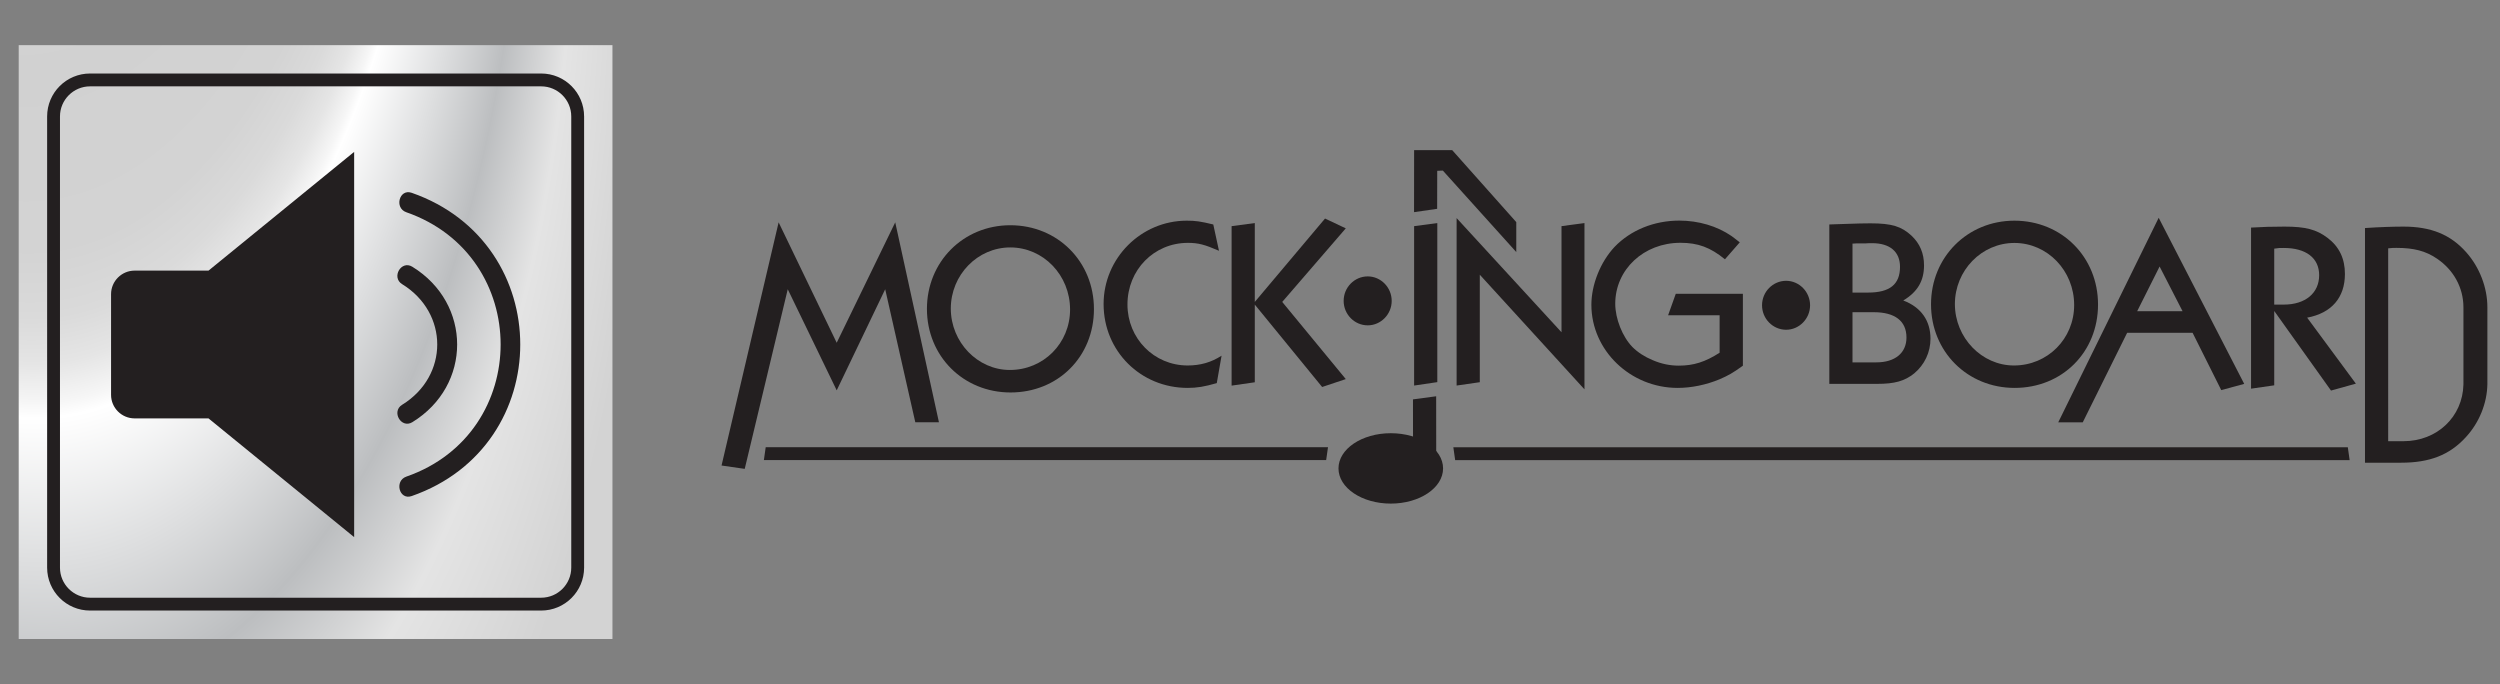 <?xml version="1.0" encoding="utf-8"?>
<!-- Generator: Adobe Illustrator 23.0.5, SVG Export Plug-In . SVG Version: 6.00 Build 0)  -->
<svg version="1.1" id="Layer_1" xmlns="http://www.w3.org/2000/svg" xmlns:xlink="http://www.w3.org/1999/xlink" x="0px" y="0px"
	 viewBox="0 0 328.88 90" enable-background="new 0 0 328.88 90" xml:space="preserve">
<rect x="0" y="0" width="328.88" height="90" fill="#808080" stroke="none"/>
<radialGradient id="SVGID_1_" cx="-1147.726" cy="-133.901" r="166.767" fx="-1173.047" fy="-298.734" gradientTransform="matrix(0.504 0 0 0.972 587.745 142.585)" gradientUnits="userSpaceOnUse">
	<stop  offset="0" style="stop-color:#FFFFFF"/>
	<stop  offset="0.134" style="stop-color:#FAFAFA"/>
	<stop  offset="0.298" style="stop-color:#EBEBEB"/>
	<stop  offset="0.479" style="stop-color:#D2D2D2"/>
	<stop  offset="0.483" style="stop-color:#D1D1D1"/>
	<stop  offset="0.56" style="stop-color:#D3D3D3"/>
	<stop  offset="0.588" style="stop-color:#DADADA"/>
	<stop  offset="0.607" style="stop-color:#E5E5E5"/>
	<stop  offset="0.623" style="stop-color:#F6F6F6"/>
	<stop  offset="0.629" style="stop-color:#FFFFFF"/>
	<stop  offset="0.747" style="stop-color:#BCBEC0"/>
	<stop  offset="0.815" style="stop-color:#E4E4E4"/>
	<stop  offset="0.916" style="stop-color:#D3D3D3"/>
</radialGradient>
<rect x="2.46" y="5.94" fill="url(#SVGID_1_)" width="78.11" height="78.12"/>
<path fill="none" d="M11.85,11.36h59.34c2.18,0,3.96,1.77,3.96,3.96v59.35c0,2.18-1.77,3.96-3.96,3.96H11.85
	c-2.18,0-3.96-1.77-3.96-3.96V15.32C7.89,13.14,9.67,11.36,11.85,11.36"/>
<path fill="#231F20" d="M71.19,11.36c2.18,0,3.96,1.77,3.96,3.96v59.35c0,2.18-1.77,3.96-3.96,3.96H11.85
	c-2.18,0-3.96-1.77-3.96-3.96V15.32c0-2.18,1.77-3.96,3.96-3.96H71.19 M71.19,9.67H11.85c-3.12,0-5.65,2.53-5.65,5.65v59.35
	c0,3.12,2.53,5.65,5.65,5.65h59.34c3.12,0,5.65-2.53,5.65-5.65V15.32C76.84,12.2,74.31,9.67,71.19,9.67L71.19,9.67z"/>
<g>
	<path fill="#231F20" d="M46.59,19.98L27.43,35.6c0,0-0.01,0-0.01,0h-9.71c-1.71,0-3.1,1.39-3.1,3.1v13.24c0,1.71,1.39,3.1,3.1,3.1
		h9.71c0,0,0.01,0,0.01,0l19.16,15.62V19.98z"/>
	<path fill="#231F20" d="M54.15,65.26c19.06-6.63,19.05-33.26,0-39.9c-1.62-0.56-2.31,2-0.7,2.56c16.54,5.76,16.55,29.03,0,34.78
		C51.84,63.27,52.53,65.83,54.15,65.26z"/>
	<path fill="#231F20" d="M54.24,55.54c7.87-4.82,7.86-15.62,0-20.45c-1.46-0.9-2.79,1.4-1.34,2.29c6.16,3.78,6.16,12.09,0,15.87
		C51.45,54.14,52.78,56.43,54.24,55.54z"/>
</g>
<g>
	<g>
		<path fill="#231F20" d="M234.97,36.94c1.72,0,3.15,1.45,3.15,3.22c0,1.77-1.43,3.22-3.15,3.22c-1.75,0-3.17-1.45-3.17-3.22
			C231.8,38.39,233.22,36.94,234.97,36.94z"/>
	</g>
	<g>
		<path fill="#231F20" d="M100.73,58.83h73.97l-0.24,1.69h-73.97L100.73,58.83z"/>
	</g>
	<g>
		<path fill="#231F20" d="M309.1,60.53H191.43l-0.24-1.69h117.67L309.1,60.53z"/>
	</g>
	<g>
		<path fill="#231F20" d="M219.44,41.48l1.01-2.83h8.83v9.46c-1.35,0.97-1.92,1.29-3.08,1.79c-1.73,0.72-3.68,1.13-5.5,1.13
			c-6.22,0-11.35-4.93-11.35-10.94c0-2.64,1.19-5.63,3.05-7.61c2.11-2.2,5.19-3.46,8.52-3.46c2.51,0,4.97,0.72,6.88,2.04
			c0.25,0.19,0.6,0.44,1.07,0.82l-1.95,2.23c-1.92-1.57-3.55-2.17-5.85-2.17c-4.84,0-8.58,3.52-8.58,8.02
			c0,1.95,0.94,4.34,2.26,5.69c0.69,0.69,1.6,1.29,2.67,1.73c1.16,0.5,2.29,0.72,3.43,0.72c1.92,0,3.46-0.47,5.37-1.7v-4.93H219.44z
			"/>
	</g>
	<g>
		<g>
			<path fill="#231F20" d="M240.65,50.5V29.53l0.79-0.03l1.92-0.06c0.66-0.03,1.92-0.06,2.7-0.06c2.83,0,4.09,0.41,5.41,1.63
				c1.1,1.04,1.64,2.33,1.64,3.9c0,2.04-0.85,3.49-2.73,4.62c2.33,0.88,3.58,2.64,3.58,5.03c0,1.79-0.79,3.43-2.14,4.56
				c-1.26,1.01-2.55,1.38-4.9,1.38H240.65z M243.7,32.05v6.44h2.04c2.86,0,4.21-1.07,4.21-3.39c0-1.98-1.32-3.11-3.68-3.11
				c-0.22,0-0.53,0-0.88,0.03h-1.16L243.7,32.05z M243.7,41.07v6.6h3.14c2.45,0,3.96-1.23,3.96-3.27c0-2.17-1.51-3.33-4.31-3.33
				H243.7z"/>
		</g>
	</g>
	<g>
		<path fill="#231F20" d="M265.03,51.03c-6.22,0-11-4.78-11-11c0-6.19,4.78-11,10.97-11c6.22,0,11,4.78,11,11.03
			C276,46.32,271.29,51.03,265.03,51.03z M264.94,48.08c4.43,0,7.92-3.52,7.92-7.95c0-4.53-3.52-8.17-7.86-8.17
			c-4.31,0-7.83,3.61-7.83,8.05C257.18,44.43,260.7,48.08,264.94,48.08z"/>
	</g>
	<g>
		<path fill="#231F20" d="M299.18,40.91v9.78l-3.05,0.44V29.94c1.41-0.09,2.8-0.13,4.4-0.13c2.77,0,4.21,0.38,5.66,1.48
			c1.54,1.16,2.29,2.73,2.29,4.75c0,3.11-1.76,5.15-4.97,5.75l6.41,8.68l-3.27,0.91L299.18,40.91z M299.18,32.71v7.36h1.26
			c2.83,0,4.65-1.51,4.65-3.87c0-2.26-1.73-3.58-4.65-3.58C300,32.61,299.78,32.61,299.18,32.71z"/>
	</g>
	<g>
		<path fill="#231F20" d="M270.77,55.55l13.21-26.9l11.25,21.85l-3.02,0.82l-3.77-7.54h-8.61l-5.84,11.78H270.77z M281.15,40.94
			h5.97l-3.02-5.88L281.15,40.94z"/>
	</g>
	<g>
		<path fill="#231F20" d="M179.93,36.36c1.72,0,3.15,1.45,3.15,3.22c0,1.77-1.43,3.22-3.15,3.22c-1.75,0-3.17-1.45-3.17-3.22
			C176.76,37.81,178.18,36.36,179.93,36.36z"/>
	</g>
	<g>
		<g>
			<path fill="#231F20" d="M194.67,36.14v14.14l-3.05,0.44V28.69l13.8,15.02V29.75l3.02-0.41v21.88L194.67,36.14z"/>
		</g>
	</g>
	<g>
		<path fill="#231F20" d="M165.07,39.72l9.24-10.97l2.73,1.29l-8.36,9.68l8.36,10.15l-3.11,1.04l-8.86-10.84v10.22l-3.05,0.44V29.75
			l3.05-0.41V39.72z"/>
	</g>
	<g>
		<path fill="#231F20" d="M160.7,46.79l-0.63,3.61c-1.63,0.47-2.61,0.63-3.83,0.63c-6.19,0-11.06-4.84-11.06-11.03
			c0-6.04,4.93-10.97,10.94-10.97c1.16,0,1.79,0.09,3.49,0.5l0.75,3.46c-1.89-0.82-2.73-1.04-4.09-1.04c-4.46,0-7.95,3.55-7.95,8.11
			c0,4.46,3.49,8.02,7.92,8.02C157.9,48.08,159.35,47.67,160.7,46.79z"/>
	</g>
	<g>
		<path fill="#231F20" d="M132.94,51.63c-6.22,0-11-4.78-11-11c0-6.19,4.78-11,10.97-11c6.22,0,11,4.78,11,11.03
			C143.91,46.91,139.2,51.63,132.94,51.63z M132.85,48.67c4.43,0,7.92-3.52,7.92-7.95c0-4.53-3.52-8.17-7.86-8.17
			c-4.31,0-7.83,3.61-7.83,8.05C125.09,45.03,128.61,48.67,132.85,48.67z"/>
	</g>
	<g>
		<path fill="#231F20" d="M103.63,38.05l-5.66,23.63l-3.05-0.44l7.51-31.99l7.64,15.84l7.7-15.84l5.75,26.3l-3.11,0l-3.96-17.5
			l-6.38,13.3L103.63,38.05z"/>
	</g>
	<g>
		<g>
			<path fill="#231F20" d="M311.12,60.87V30c1.85-0.13,3.8-0.19,5.06-0.19c3.61,0,6.19,1.04,8.27,3.39c1.73,1.95,2.77,4.62,2.77,7.2
				c0,0.06,0,10.08,0,10.14c-0.04,2.52-1.08,5.09-2.86,7c-2.14,2.33-4.75,3.33-8.49,3.33H311.12z M314.17,58.04h2.01
				c4.43,0,7.79-3.21,7.89-7.46c0-0.06,0-10.09,0-10.15c0-2.58-1.29-4.93-3.49-6.41c-1.48-1.01-3.05-1.41-5.31-1.41
				c-0.38,0-0.6,0-1.1,0.06V58.04z"/>
		</g>
	</g>
	<g>
		<path fill="#231F20" d="M186.03,50.72V29.75l3.05-0.41v20.93L186.03,50.72z"/>
	</g>
	<g>
		<path fill="#231F20" d="M185.89,63.12l-0.01-10.58l3.05-0.41l0.01,10.55L185.89,63.12z"/>
	</g>
	<ellipse fill="#231F20" cx="182.96" cy="61.62" rx="6.88" ry="4.63"/>
	<g>
		<path fill="#231F20" d="M186.02,27.91l0.01-8.16h3.05h1.96l8.43,9.47v3.94l-9.66-10.72l-0.74,0.03l-0.01,5L186.02,27.91z"/>
	</g>
</g>
</svg>
